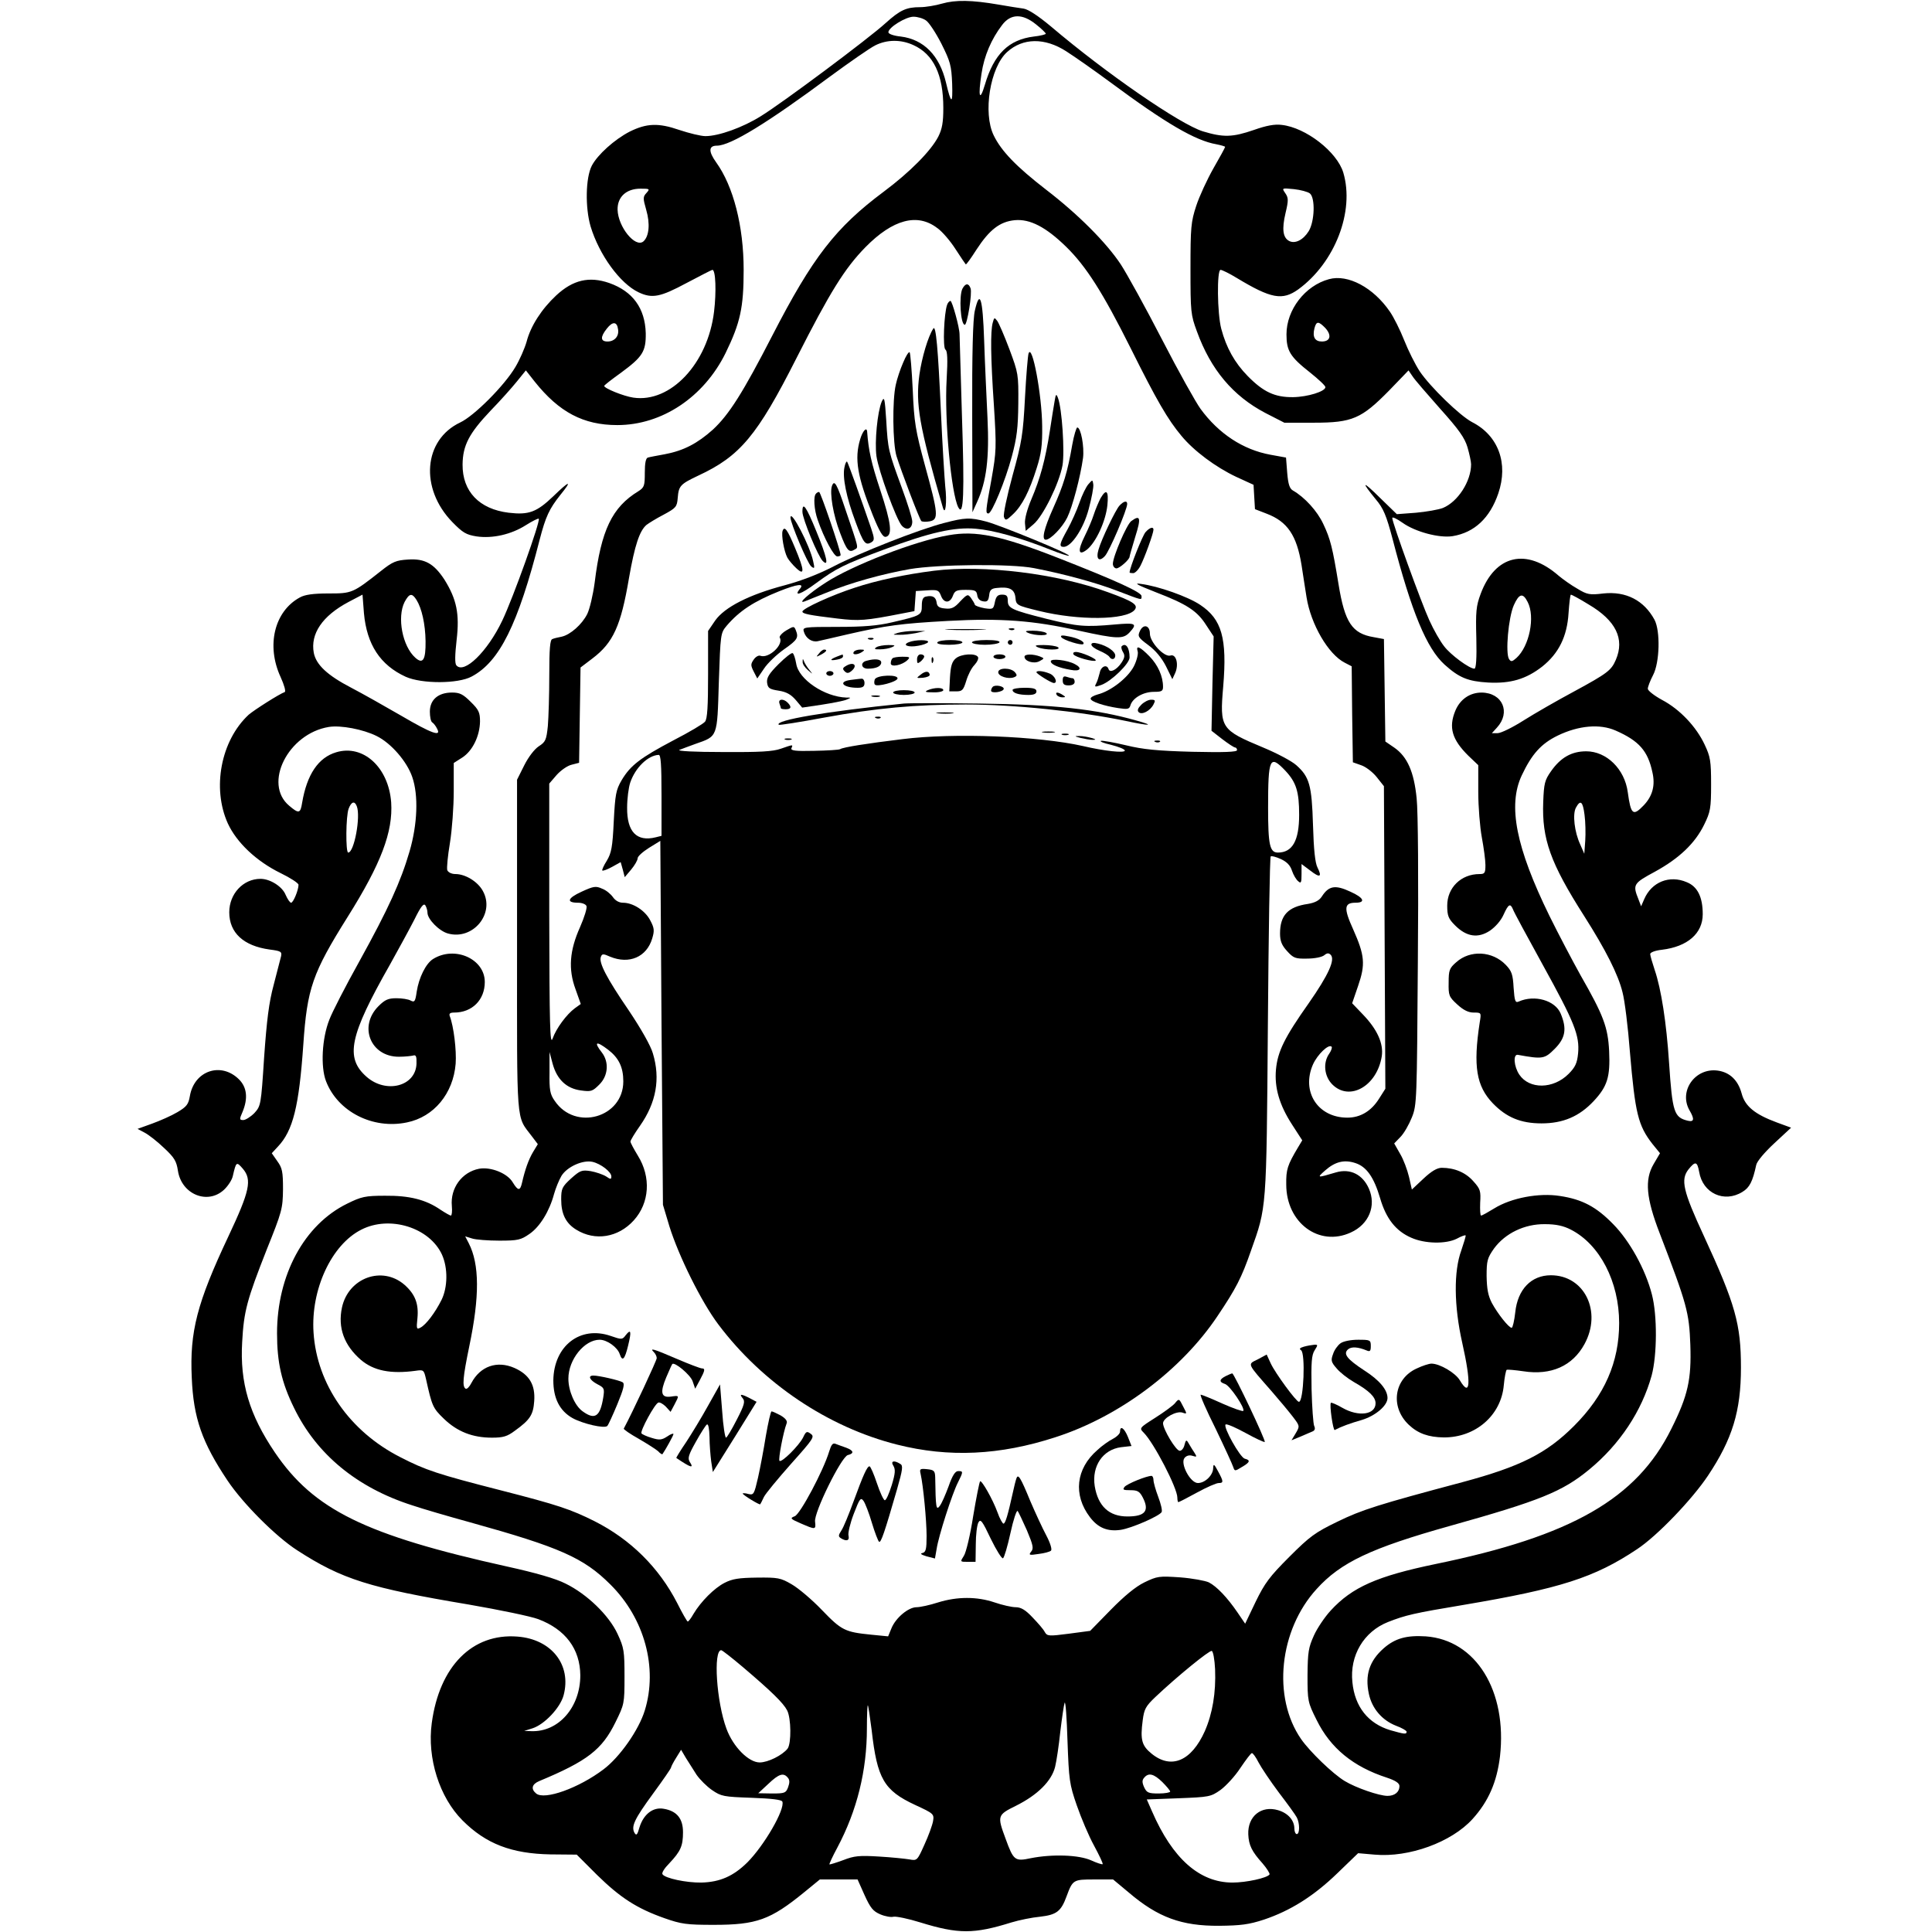<?xml version="1.0" standalone="no"?>
<!DOCTYPE svg PUBLIC "-//W3C//DTD SVG 20010904//EN"
 "http://www.w3.org/TR/2001/REC-SVG-20010904/DTD/svg10.dtd">
<svg version="1.0" xmlns="http://www.w3.org/2000/svg"
 width="809pt" height="809pt" viewBox="0 0 809 809"
 preserveAspectRatio="xMidYMid meet">
<g transform="translate(0,809) scale(0.1,-0.1)"
fill="#000000" stroke="none">
<path d="M3945 8075 c-27 -8 -69 -15 -92 -15 -58 0 -84 -12 -145 -67 -70 -64
-433 -335 -523 -390 -75 -47 -176 -83 -231 -83 -19 0 -68 12 -110 26 -87 30
-136 28 -207 -7 -64 -33 -135 -97 -159 -143 -26 -51 -28 -175 -5 -254 36 -119
123 -239 201 -276 57 -27 91 -20 201 39 57 30 105 55 108 55 14 0 17 -93 7
-175 -26 -217 -182 -383 -338 -360 -41 6 -122 39 -122 49 0 3 31 27 70 55 91
67 105 89 104 166 -3 104 -54 175 -153 210 -84 29 -152 13 -222 -52 -61 -57
-107 -128 -124 -194 -8 -28 -29 -76 -47 -106 -46 -78 -173 -205 -231 -232
-154 -73 -170 -276 -33 -417 44 -45 58 -53 101 -60 67 -10 146 8 207 47 27 17
51 29 54 27 8 -9 -107 -331 -153 -427 -62 -130 -160 -225 -192 -187 -7 8 -6
44 1 106 13 110 0 171 -51 253 -44 67 -82 89 -153 84 -49 -3 -64 -9 -113 -48
-118 -93 -121 -94 -220 -94 -64 0 -99 -5 -120 -17 -106 -58 -141 -201 -80
-333 15 -33 23 -61 17 -63 -21 -7 -128 -75 -151 -95 -116 -108 -154 -307 -87
-455 37 -80 119 -158 221 -208 41 -20 75 -42 75 -49 0 -22 -22 -75 -31 -75 -5
0 -15 15 -23 33 -14 35 -65 67 -105 67 -73 0 -131 -63 -131 -140 0 -86 60
-141 169 -156 47 -6 52 -9 48 -28 -3 -12 -17 -65 -31 -120 -20 -74 -29 -148
-40 -303 -13 -202 -14 -204 -41 -234 -16 -16 -37 -29 -46 -29 -17 0 -17 3 -3
35 23 56 18 102 -15 135 -75 75 -188 37 -206 -70 -6 -34 -13 -44 -52 -67 -25
-15 -73 -36 -106 -48 l-61 -22 30 -16 c17 -9 53 -37 81 -64 43 -40 52 -55 58
-95 15 -99 124 -144 193 -80 17 16 34 42 37 58 14 60 15 61 42 30 39 -46 29
-93 -61 -284 -131 -278 -162 -398 -153 -591 7 -169 43 -271 150 -431 65 -97
203 -235 292 -292 187 -121 301 -157 719 -227 127 -22 258 -49 290 -61 114
-43 175 -125 176 -235 0 -134 -91 -238 -205 -234 l-30 1 35 11 c50 16 116 86
130 138 34 127 -50 235 -193 246 -189 15 -327 -124 -359 -362 -20 -147 32
-311 129 -408 98 -98 205 -139 368 -142 l110 -1 85 -85 c97 -95 166 -140 282
-181 71 -25 93 -28 207 -28 179 0 237 21 378 136 l66 54 79 0 79 0 29 -65 c25
-55 36 -68 66 -81 21 -9 46 -13 56 -10 11 2 61 -8 112 -24 159 -49 224 -49
381 0 33 10 87 21 120 24 69 8 88 22 111 85 26 70 28 71 116 71 l79 0 66 -55
c122 -104 221 -140 378 -139 90 1 124 5 188 26 110 37 208 98 308 195 l86 83
69 -6 c144 -13 322 52 410 149 67 74 102 155 115 262 31 275 -101 488 -311
503 -80 5 -128 -8 -176 -50 -60 -53 -79 -112 -62 -191 13 -61 55 -110 113
-133 25 -9 45 -21 45 -25 0 -12 -8 -11 -68 6 -93 28 -149 98 -159 201 -12 112
48 212 149 252 74 29 108 37 318 72 403 68 547 114 725 233 85 56 231 209 297
308 102 153 138 270 138 452 0 182 -23 265 -155 551 -88 190 -98 236 -65 279
29 36 37 34 45 -10 15 -90 105 -131 181 -84 30 18 43 43 58 113 3 15 35 53 76
91 l70 65 -60 22 c-92 34 -133 68 -147 121 -15 56 -50 89 -100 96 -95 13 -165
-86 -118 -167 21 -36 19 -49 -7 -43 -58 14 -65 34 -79 243 -11 168 -33 309
-60 388 -10 30 -19 61 -19 67 0 7 21 15 49 18 107 13 171 68 171 149 0 72 -22
116 -67 134 -72 31 -147 1 -178 -71 l-13 -30 -11 29 c-25 62 -22 67 69 116
102 56 168 119 206 197 26 53 29 68 29 168 0 99 -3 116 -27 167 -35 75 -104
148 -178 187 -33 18 -60 39 -60 47 0 8 10 34 22 57 28 53 31 185 6 232 -44 81
-119 120 -214 110 -57 -7 -68 -5 -109 20 -25 14 -60 39 -78 54 -135 118 -266
88 -327 -76 -19 -51 -21 -74 -18 -186 2 -84 -1 -127 -8 -127 -21 0 -100 58
-127 94 -16 20 -44 69 -62 109 -33 72 -155 408 -155 428 0 6 19 -3 43 -20 53
-38 154 -65 210 -56 91 15 156 76 191 179 43 126 0 242 -109 298 -52 27 -176
148 -220 213 -19 29 -48 87 -65 130 -17 43 -44 97 -60 120 -69 101 -176 158
-255 136 -100 -27 -178 -128 -178 -231 0 -69 15 -94 99 -160 35 -28 64 -55 64
-61 0 -18 -74 -41 -135 -42 -77 -1 -125 22 -190 88 -55 56 -90 119 -111 198
-17 64 -19 247 -3 247 6 0 37 -15 68 -34 144 -87 191 -95 257 -48 154 112 237
327 189 489 -26 87 -157 189 -258 200 -29 4 -65 -3 -116 -21 -90 -31 -128 -32
-214 -6 -96 30 -404 242 -636 439 -54 45 -95 72 -115 75 -17 2 -65 10 -106 17
-111 19 -179 20 -235 4z m-67 -71 c12 -8 41 -52 64 -97 37 -74 42 -91 45 -167
3 -89 -4 -88 -26 5 -27 113 -93 180 -189 192 -30 3 -52 11 -52 18 0 20 73 65
105 65 17 0 41 -7 53 -16z m460 -16 c23 -18 41 -36 41 -39 1 -3 -22 -9 -50
-12 -105 -13 -167 -73 -205 -202 -22 -74 -29 -50 -14 47 11 74 41 144 86 203
36 48 85 49 142 3z m-513 -87 c84 -38 125 -124 125 -263 0 -61 -5 -88 -21
-120 -31 -60 -119 -149 -229 -231 -201 -150 -297 -274 -466 -602 -123 -239
-181 -331 -249 -394 -65 -58 -122 -88 -201 -103 -33 -6 -65 -12 -71 -14 -9 -2
-13 -24 -13 -63 0 -55 -2 -62 -27 -78 -110 -67 -156 -163 -183 -383 -7 -52
-21 -111 -31 -131 -22 -44 -71 -87 -107 -95 -15 -3 -33 -7 -39 -10 -10 -2 -13
-42 -13 -151 0 -81 -3 -177 -6 -213 -6 -59 -10 -67 -38 -85 -18 -12 -43 -44
-61 -80 l-30 -60 0 -695 c0 -767 -5 -709 62 -798 l25 -33 -20 -33 c-19 -32
-34 -75 -46 -128 -8 -36 -17 -35 -39 1 -22 38 -92 66 -141 57 -72 -14 -121
-81 -114 -156 2 -22 0 -40 -4 -40 -4 0 -23 11 -43 24 -62 43 -131 60 -233 59
-83 0 -99 -4 -158 -33 -180 -88 -294 -299 -294 -543 0 -122 19 -206 71 -312
94 -194 263 -334 494 -408 44 -15 154 -47 245 -72 374 -104 474 -148 586 -260
143 -142 199 -349 144 -527 -25 -82 -105 -196 -173 -247 -103 -78 -247 -130
-282 -101 -23 19 -18 39 13 52 202 84 263 132 319 246 37 75 38 78 38 191 0
107 -2 121 -29 179 -36 78 -128 167 -218 211 -41 21 -125 45 -243 71 -596 132
-811 238 -974 478 -107 158 -147 292 -137 462 7 130 20 177 103 388 64 159 67
171 68 252 0 74 -3 89 -24 118 l-23 33 25 27 c64 67 89 169 107 427 16 236 38
300 186 536 140 223 190 356 182 479 -11 147 -117 244 -230 210 -75 -22 -123
-93 -143 -212 -7 -45 -14 -46 -54 -12 -110 92 -5 302 166 330 50 8 144 -10
200 -38 61 -30 127 -107 149 -171 27 -77 22 -199 -11 -312 -37 -127 -89 -241
-210 -460 -58 -104 -115 -215 -126 -245 -31 -78 -37 -197 -14 -257 49 -128
196 -203 339 -173 113 23 194 121 204 246 4 55 -8 157 -25 200 -3 10 2 14 19
14 75 0 128 53 128 128 0 97 -126 153 -217 96 -30 -19 -59 -78 -68 -136 -6
-42 -9 -46 -25 -38 -10 6 -37 10 -60 10 -34 0 -48 -6 -75 -33 -85 -85 -33
-212 85 -212 25 0 52 3 60 5 12 4 15 -4 14 -34 -3 -95 -127 -127 -209 -55 -91
80 -72 171 98 470 35 63 81 147 102 188 27 55 39 70 46 60 5 -8 9 -22 9 -31 0
-27 49 -77 86 -87 105 -29 198 84 146 178 -21 39 -73 71 -115 71 -16 0 -30 7
-34 16 -3 9 2 60 11 114 9 55 16 152 16 217 l0 118 36 23 c43 28 73 90 74 151
0 37 -5 49 -39 82 -32 32 -46 39 -78 39 -58 0 -93 -30 -93 -80 0 -21 4 -42 10
-45 5 -3 15 -15 20 -26 20 -36 -22 -21 -150 54 -69 40 -163 93 -209 117 -100
52 -147 96 -157 146 -15 80 36 155 145 213 l59 31 6 -78 c12 -131 68 -217 175
-266 67 -30 219 -30 276 1 117 62 194 218 285 574 25 96 40 128 86 186 52 64
40 62 -29 -5 -70 -67 -103 -79 -187 -69 -123 15 -194 89 -193 202 1 80 27 130
117 225 40 41 89 96 110 122 l38 47 37 -47 c102 -128 204 -182 346 -182 187 0
362 117 453 301 62 127 76 191 76 349 0 183 -43 350 -115 450 -33 46 -32 70 3
70 57 0 213 96 473 289 83 61 168 120 190 131 50 25 108 25 160 1z m640 -26
c33 -21 116 -79 185 -130 232 -172 356 -244 443 -259 20 -4 37 -9 37 -11 0 -3
-22 -43 -49 -90 -26 -46 -59 -117 -72 -157 -22 -67 -24 -90 -24 -263 0 -181 1
-193 27 -263 58 -160 151 -270 286 -341 l80 -41 124 0 c161 0 199 17 315 135
l81 84 17 -25 c8 -13 61 -74 115 -135 79 -88 103 -122 115 -162 8 -28 15 -60
15 -71 0 -71 -55 -157 -118 -183 -18 -7 -69 -16 -113 -20 l-80 -6 -71 69 c-74
73 -80 70 -17 -7 32 -38 44 -67 70 -165 80 -308 143 -459 218 -527 61 -55 98
-70 182 -75 94 -5 159 14 227 67 69 55 104 126 110 223 3 43 7 78 10 78 3 0
37 -18 74 -41 114 -67 152 -144 114 -232 -19 -44 -34 -56 -176 -133 -69 -37
-163 -91 -209 -120 -47 -30 -96 -54 -110 -54 l-24 0 21 23 c59 64 24 146 -64
147 -49 0 -90 -28 -110 -76 -29 -70 -14 -121 55 -189 l41 -39 0 -112 c0 -62 7
-148 15 -191 8 -43 15 -95 15 -115 0 -34 -3 -38 -25 -38 -77 0 -135 -57 -135
-132 0 -43 5 -55 33 -83 48 -48 96 -55 146 -22 23 16 46 42 57 67 20 44 28 49
39 23 3 -10 60 -115 125 -233 133 -241 155 -296 148 -371 -4 -41 -12 -58 -40
-86 -64 -64 -164 -65 -206 -3 -23 34 -27 87 -6 83 104 -19 112 -17 154 25 45
45 52 84 25 148 -23 55 -109 80 -176 50 -14 -6 -17 2 -21 58 -3 56 -8 70 -33
96 -56 58 -149 63 -207 11 -29 -25 -32 -34 -32 -85 -1 -54 1 -60 36 -92 26
-24 47 -34 69 -34 32 0 32 0 25 -42 -28 -183 -14 -266 55 -338 57 -59 117 -84
204 -84 90 0 158 29 218 93 58 62 70 102 65 210 -5 100 -24 150 -119 316 -34
61 -93 173 -131 250 -140 286 -175 462 -116 588 42 89 81 133 151 167 87 42
176 50 242 21 98 -43 135 -85 154 -174 13 -55 1 -100 -36 -139 -45 -47 -54
-40 -67 55 -13 97 -89 171 -174 171 -61 0 -107 -26 -147 -83 -27 -38 -30 -52
-33 -129 -6 -155 30 -256 171 -477 91 -143 143 -246 161 -320 9 -33 23 -145
31 -250 22 -257 34 -308 95 -386 l31 -38 -27 -46 c-38 -65 -31 -143 26 -290
114 -297 123 -330 128 -466 5 -146 -10 -213 -80 -353 -145 -292 -417 -448
-986 -565 -246 -51 -350 -97 -440 -195 -24 -26 -56 -73 -70 -104 -23 -51 -26
-69 -27 -167 0 -108 1 -113 38 -187 58 -118 153 -196 295 -242 36 -12 52 -23
52 -35 0 -25 -20 -41 -50 -41 -35 0 -133 34 -179 62 -50 30 -147 124 -183 176
-121 175 -92 456 65 628 101 112 229 172 557 264 379 106 472 144 584 236 129
106 221 246 262 394 23 86 24 252 1 340 -27 105 -93 224 -162 294 -71 73 -130
104 -223 118 -88 14 -204 -8 -275 -52 -26 -16 -51 -30 -55 -30 -4 0 -5 24 -4
54 3 48 1 57 -28 89 -32 37 -79 57 -133 57 -19 0 -43 -14 -76 -45 l-49 -46
-12 53 c-7 29 -23 73 -37 96 l-25 44 26 27 c15 15 36 52 48 82 21 52 21 71 25
649 3 339 1 634 -5 687 -11 111 -39 174 -93 212 l-38 26 -3 215 -3 214 -43 8
c-90 15 -121 61 -147 221 -25 153 -34 190 -64 253 -25 54 -78 112 -127 140
-14 8 -20 26 -24 74 l-5 64 -66 12 c-114 21 -216 88 -292 192 -19 26 -92 156
-161 290 -69 134 -147 275 -173 315 -61 92 -180 211 -313 313 -124 96 -187
161 -219 227 -46 94 -15 285 56 349 66 60 158 61 248 3z m-1758 -593 c-15 -16
-15 -22 -1 -71 17 -58 12 -111 -12 -132 -34 -28 -106 61 -108 133 -1 53 36 88
96 88 39 0 40 -1 25 -18z m2778 -2 c23 -19 20 -117 -5 -158 -23 -37 -57 -54
-82 -41 -26 14 -31 49 -15 117 13 54 12 64 -1 83 -15 22 -15 22 36 17 28 -3
58 -11 67 -18z m-1560 -145 c21 -15 55 -55 76 -88 22 -34 41 -62 43 -64 2 -2
22 26 45 62 54 83 98 117 160 123 64 6 131 -29 215 -111 84 -82 154 -192 271
-426 108 -217 155 -298 212 -366 52 -63 143 -131 230 -172 l72 -33 3 -51 3
-51 49 -19 c87 -33 126 -91 146 -215 6 -38 15 -99 21 -135 18 -113 91 -239
160 -274 l29 -15 2 -201 3 -201 34 -12 c19 -6 48 -28 65 -49 l31 -39 3 -634 3
-633 -26 -41 c-33 -53 -79 -80 -133 -80 -124 0 -194 109 -144 223 19 42 66 87
78 74 3 -3 -1 -16 -10 -29 -27 -38 -21 -95 13 -129 72 -72 187 -7 207 118 8
53 -19 113 -79 175 l-45 47 25 73 c31 90 28 127 -21 237 -40 88 -38 111 10
111 44 0 35 21 -21 46 -64 30 -91 25 -120 -20 -11 -17 -29 -26 -58 -31 -84
-12 -117 -48 -117 -124 0 -31 7 -49 29 -73 27 -30 35 -33 84 -32 31 0 62 6 72
14 12 10 19 10 27 2 20 -20 -9 -84 -92 -203 -101 -143 -130 -202 -137 -277 -7
-76 14 -149 68 -232 l42 -65 -18 -30 c-44 -74 -50 -92 -49 -155 0 -160 137
-262 270 -201 76 34 108 112 76 184 -26 59 -78 85 -137 68 -81 -24 -82 -24
-46 8 42 37 80 46 126 31 47 -15 78 -59 104 -147 25 -86 66 -138 131 -166 56
-25 144 -27 190 -4 18 10 35 16 37 14 2 -2 -7 -30 -18 -63 -32 -87 -31 -232 4
-387 38 -169 34 -231 -10 -157 -18 31 -84 70 -119 70 -10 0 -38 -9 -61 -20
-96 -43 -113 -161 -34 -236 39 -37 83 -52 146 -53 133 -1 241 92 252 219 3 33
9 62 12 64 3 2 35 -1 70 -6 116 -18 206 22 256 114 74 136 0 288 -141 288 -82
0 -139 -59 -149 -155 -4 -36 -11 -65 -15 -65 -12 0 -58 58 -83 104 -16 31 -21
59 -22 113 0 64 3 75 31 115 47 64 128 103 213 102 47 0 78 -7 109 -23 121
-62 202 -218 202 -391 0 -164 -61 -303 -189 -431 -115 -115 -224 -170 -466
-235 -353 -94 -423 -116 -525 -166 -93 -45 -115 -61 -201 -147 -83 -83 -103
-110 -141 -188 l-44 -92 -32 47 c-43 63 -87 109 -120 126 -15 7 -69 17 -120
21 -89 6 -96 5 -150 -21 -37 -18 -84 -57 -141 -115 l-86 -88 -90 -12 c-84 -11
-90 -10 -100 7 -5 11 -29 38 -51 61 -30 32 -49 43 -71 43 -16 0 -56 9 -88 20
-74 25 -156 25 -237 0 -34 -11 -75 -20 -90 -20 -34 0 -87 -44 -105 -88 l-14
-34 -71 7 c-110 11 -124 18 -206 103 -42 44 -99 92 -127 108 -46 27 -58 29
-145 28 -76 -1 -103 -5 -136 -22 -43 -22 -99 -78 -130 -130 -10 -18 -21 -32
-24 -32 -3 0 -23 35 -44 77 -77 150 -196 267 -346 343 -100 50 -153 68 -395
130 -262 67 -313 84 -418 138 -213 108 -350 306 -364 522 -12 180 75 368 200
431 119 61 286 9 338 -105 25 -56 24 -136 -2 -189 -27 -54 -65 -104 -88 -116
-16 -9 -18 -6 -13 39 6 61 -10 101 -54 140 -93 81 -235 30 -262 -95 -18 -85 9
-158 79 -219 54 -46 125 -60 229 -46 34 5 35 4 44 -35 25 -112 28 -121 75
-166 56 -54 120 -79 201 -79 47 0 64 5 96 29 64 46 77 67 81 124 5 68 -20 111
-83 139 -73 32 -143 7 -180 -63 -8 -16 -19 -27 -24 -24 -15 9 -12 46 15 177
44 210 43 344 -2 432 l-15 29 29 -9 c15 -5 67 -9 114 -9 78 0 90 3 126 28 44
30 84 96 103 167 7 25 21 59 31 76 23 38 89 68 130 59 35 -8 79 -42 79 -61 0
-13 -3 -13 -22 0 -13 8 -42 18 -64 22 -38 6 -45 3 -83 -31 -37 -34 -41 -42
-41 -87 0 -61 19 -100 63 -127 79 -49 176 -33 241 39 66 73 73 181 17 271 -17
28 -31 54 -31 59 0 5 18 35 40 66 68 97 86 197 54 303 -9 32 -50 104 -101 180
-93 136 -126 200 -117 224 5 14 10 14 39 1 80 -33 153 -1 176 76 10 33 9 44
-8 76 -21 41 -72 74 -114 74 -17 0 -32 9 -42 23 -9 13 -29 30 -46 36 -26 12
-36 10 -86 -13 -59 -27 -65 -46 -14 -46 16 0 32 -6 35 -14 3 -8 -9 -47 -27
-88 -44 -98 -50 -176 -19 -260 l22 -62 -25 -18 c-34 -25 -78 -84 -93 -127 -11
-30 -13 54 -14 516 l0 552 31 36 c17 19 45 39 63 43 l31 8 3 200 3 199 50 38
c87 66 119 136 153 337 24 137 44 197 73 222 9 7 41 27 72 43 52 28 56 33 59
70 4 51 11 58 87 94 174 81 246 167 410 491 141 278 202 376 289 465 115 117
218 144 301 80z m-1337 -424 c5 -29 -15 -51 -44 -51 -30 0 -31 19 -3 54 24 31
43 30 47 -3z m2962 5 c27 -30 21 -56 -15 -56 -29 0 -40 19 -31 55 8 31 17 31
46 1z m-3806 -1138 c22 -35 37 -101 38 -173 1 -78 -11 -98 -43 -69 -54 48 -77
169 -45 233 20 37 31 39 50 9z m4653 -9 c32 -62 7 -185 -47 -234 -18 -16 -23
-17 -31 -5 -16 24 -3 174 20 226 22 49 38 53 58 13z m-4903 -855 c17 -43 -11
-194 -36 -194 -11 0 -10 154 2 184 11 29 25 34 34 10z m5141 -36 c4 -29 5 -78
3 -108 l-4 -55 -17 39 c-24 51 -33 127 -18 154 19 35 29 26 36 -30z m-4088
-984 c44 -34 63 -73 63 -132 0 -152 -201 -209 -287 -82 -20 28 -23 46 -22 119
l0 86 13 -49 c18 -66 58 -104 118 -112 43 -6 49 -4 77 24 38 37 42 95 11 135
-35 45 -24 50 27 11z m564 -2585 c120 -102 169 -150 185 -181 17 -33 18 -138
2 -160 -22 -28 -82 -58 -117 -58 -46 0 -111 65 -139 141 -42 113 -56 329 -22
329 4 0 45 -32 91 -71z m1977 -9 c4 -98 -11 -186 -43 -259 -56 -125 -140 -161
-222 -95 -42 34 -49 58 -38 141 6 46 12 58 53 97 92 87 226 196 236 193 6 -2
12 -36 14 -77z m-579 -570 c18 -52 50 -128 72 -168 22 -41 39 -76 36 -78 -2
-2 -24 5 -48 16 -51 23 -162 27 -253 9 -66 -14 -72 -10 -105 81 -36 97 -35
100 44 139 90 45 148 103 163 162 6 24 16 91 22 149 7 58 15 112 18 120 4 8 9
-64 12 -160 6 -163 8 -181 39 -270z m-859 315 c23 -203 51 -252 182 -313 78
-36 80 -38 75 -68 -3 -17 -19 -61 -36 -98 -30 -67 -31 -68 -63 -62 -18 3 -76
9 -128 12 -81 5 -103 3 -149 -15 -30 -11 -56 -19 -58 -18 -1 2 13 33 33 70 83
156 124 323 124 500 0 55 2 98 4 96 2 -2 9 -49 16 -104z m-733 -187 c14 -20
43 -49 65 -64 38 -26 48 -28 165 -32 84 -3 126 -8 129 -16 12 -32 -76 -184
-147 -255 -58 -57 -114 -82 -192 -84 -63 -1 -153 18 -163 35 -4 6 9 26 29 46
47 50 57 72 57 130 0 57 -26 89 -81 98 -45 8 -84 -23 -101 -77 -9 -32 -13 -37
-21 -24 -15 27 -1 57 78 165 41 56 75 105 75 109 0 3 9 21 21 40 l21 34 20
-34 c12 -19 32 -51 45 -71z m2353 52 c11 -21 49 -78 85 -126 36 -47 70 -94 75
-104 13 -24 13 -70 0 -70 -5 0 -10 10 -10 23 0 35 -27 65 -68 77 -70 21 -128
-25 -125 -101 2 -46 15 -72 60 -122 18 -21 31 -42 29 -46 -10 -15 -98 -34
-155 -34 -138 0 -251 100 -337 298 l-22 50 133 5 c128 5 135 6 176 35 23 17
61 58 83 92 23 34 44 62 48 62 4 1 17 -17 28 -39z m-1971 -64 c8 -9 8 -21 1
-40 -9 -24 -14 -26 -67 -26 l-58 1 42 39 c45 43 64 48 82 26z m1568 -18 c18
-18 33 -36 33 -40 0 -4 -22 -8 -48 -8 -43 0 -50 3 -61 26 -9 20 -9 30 0 40 18
22 40 17 76 -18z"/>
<path d="M4030 6881 c-15 -30 -8 -151 10 -151 10 0 32 133 24 153 -8 22 -21
22 -34 -2z"/>
<path d="M4082 6789 c-8 -34 -12 -176 -11 -447 l1 -397 19 42 c40 87 52 185
44 353 -4 85 -11 231 -14 324 -6 179 -18 217 -39 125z"/>
<path d="M3966 6814 c-13 -35 -19 -181 -7 -188 8 -5 10 -40 5 -124 -10 -169
19 -480 49 -537 22 -40 26 57 15 385 -5 179 -10 332 -10 340 0 29 -31 140 -38
140 -4 0 -11 -7 -14 -16z"/>
<path d="M4157 6739 c-10 -36 -9 -144 5 -349 11 -175 10 -191 -10 -305 -25
-136 -26 -145 -13 -145 14 0 71 137 98 239 21 78 26 120 27 221 1 122 0 128
-37 227 -21 56 -44 109 -51 119 -12 16 -13 15 -19 -7z"/>
<path d="M3908 6714 c-22 -33 -48 -122 -58 -192 -17 -124 -1 -216 98 -557 11
-38 18 23 10 89 -3 34 -12 174 -18 311 -12 266 -21 367 -32 349z"/>
<path d="M3782 6572 c-12 -27 -26 -69 -31 -93 -15 -65 -13 -246 3 -299 20 -64
96 -264 104 -272 4 -3 19 -4 35 -1 38 7 36 31 -19 231 -41 151 -46 182 -52
319 -4 83 -10 155 -13 158 -4 3 -16 -16 -27 -43z"/>
<path d="M4307 6610 c-3 -8 -10 -91 -15 -185 -8 -154 -13 -185 -52 -326 -24
-89 -40 -164 -36 -174 6 -16 10 -15 37 11 39 36 70 98 100 194 19 59 24 96 23
175 -1 131 -42 349 -57 305z"/>
<path d="M4416 6410 c-3 -19 -13 -76 -20 -125 -19 -121 -40 -198 -77 -285 -18
-42 -29 -84 -27 -102 l3 -31 33 28 c40 34 107 170 121 246 10 57 -2 239 -19
283 -7 18 -9 17 -14 -14z"/>
<path d="M3692 6408 c-18 -43 -30 -168 -22 -228 9 -63 83 -265 106 -291 21
-23 44 -13 44 17 0 14 -20 77 -44 142 -56 153 -58 159 -65 282 -6 92 -8 102
-19 78z"/>
<path d="M4490 6228 c-20 -116 -37 -170 -80 -266 -39 -87 -49 -132 -31 -132
20 0 70 52 90 93 22 45 55 170 66 249 6 47 -9 128 -24 128 -4 0 -14 -33 -21
-72z"/>
<path d="M3602 6251 c-25 -82 -12 -157 53 -319 28 -69 42 -92 54 -90 29 6 23
57 -23 196 -38 115 -49 165 -55 245 -2 21 -19 2 -29 -32z"/>
<path d="M3536 6133 c-9 -41 8 -126 46 -227 34 -92 42 -102 68 -86 12 8 12 15
-2 57 -39 114 -97 276 -101 280 -3 2 -8 -8 -11 -24z"/>
<path d="M4558 6063 c-10 -11 -27 -46 -38 -78 -11 -32 -34 -83 -50 -112 -33
-59 -37 -73 -16 -73 32 0 83 76 105 159 12 45 21 91 19 103 -3 20 -3 20 -20 1z"/>
<path d="M3484 6056 c-11 -29 5 -124 34 -198 28 -74 37 -84 61 -69 16 10 19
-2 -40 171 -35 105 -45 122 -55 96z"/>
<path d="M3417 6023 c-12 -11 -8 -68 7 -110 27 -78 68 -153 82 -153 8 0 14 3
14 6 0 18 -84 264 -90 264 -4 0 -10 -3 -13 -7z"/>
<path d="M4608 6003 c-8 -16 -21 -46 -28 -68 -7 -22 -24 -62 -37 -88 -32 -64
-28 -87 9 -58 37 30 78 118 85 185 6 61 -4 72 -29 29z"/>
<path d="M4687 5972 c-16 -18 -74 -138 -87 -183 -12 -40 2 -54 27 -27 19 21
93 194 93 218 0 15 -15 12 -33 -8z"/>
<path d="M3360 5947 c0 -29 65 -186 85 -206 27 -27 18 15 -27 125 -42 103 -58
126 -58 81z"/>
<path d="M3310 5923 c0 -23 71 -192 87 -205 14 -11 15 -8 8 22 -14 66 -94 219
-95 183z"/>
<path d="M3953 5900 c-108 -28 -356 -126 -463 -182 -62 -32 -134 -60 -205 -79
-148 -39 -250 -91 -290 -147 l-30 -44 0 -182 c0 -133 -3 -187 -13 -198 -7 -9
-66 -44 -132 -78 -140 -74 -180 -105 -217 -167 -24 -41 -27 -60 -33 -173 -5
-108 -10 -132 -29 -164 -13 -20 -21 -39 -19 -41 2 -3 21 4 41 15 l36 20 9 -32
8 -31 27 32 c15 18 27 39 27 47 0 8 21 27 48 44 l47 29 5 -762 6 -762 27 -90
c39 -125 134 -317 205 -411 185 -246 459 -430 748 -503 217 -55 431 -45 664
31 267 86 527 281 678 507 78 116 101 161 140 273 66 186 65 165 71 940 3 388
8 709 12 712 3 3 22 -2 42 -11 26 -12 40 -27 47 -49 6 -18 18 -38 26 -44 12
-11 14 -6 14 30 l0 42 36 -27 c41 -32 51 -28 31 12 -10 19 -16 74 -19 178 -5
168 -15 202 -70 251 -19 17 -81 50 -139 74 -177 74 -182 81 -167 255 17 203
-6 282 -96 342 -50 34 -176 79 -249 88 -32 5 -16 -4 63 -35 130 -50 173 -78
211 -138 l31 -47 -5 -197 -4 -198 45 -35 c25 -19 49 -35 54 -35 4 0 8 -5 8
-11 0 -8 -54 -10 -187 -7 -148 4 -207 10 -277 27 -50 12 -97 20 -105 19 -9 -2
10 -10 42 -17 31 -8 57 -18 57 -24 0 -11 -86 -2 -175 19 -187 42 -540 56 -756
29 -148 -18 -250 -34 -261 -42 -5 -3 -54 -6 -109 -7 -79 -2 -99 1 -95 11 7 16
8 16 -44 -2 -33 -12 -89 -15 -244 -14 -117 0 -193 4 -181 9 11 4 41 16 67 25
94 33 91 25 98 258 7 203 7 206 33 237 53 62 114 102 219 144 78 31 107 34 88
11 -29 -35 4 -24 67 23 86 63 116 78 285 141 190 71 294 95 384 87 74 -6 185
-37 313 -88 40 -16 75 -27 77 -25 7 7 -286 127 -346 143 -69 18 -89 17 -177
-6z m-1183 -1140 l0 -170 -24 -6 c-80 -20 -121 23 -120 124 0 37 6 84 13 105
21 62 74 114 119 116 9 1 12 -39 12 -169z m2612 103 c46 -49 58 -88 58 -185 0
-108 -28 -158 -89 -158 -34 0 -41 32 -41 187 0 210 7 224 72 156z"/>
<path d="M4737 5908 c-19 -14 -77 -149 -77 -179 0 -10 7 -19 15 -19 13 0 55
37 55 49 0 3 11 41 24 84 25 79 21 93 -17 65z"/>
<path d="M3277 5867 c-6 -17 6 -86 20 -112 6 -11 23 -31 37 -44 36 -34 35 -10
-5 85 -32 77 -44 93 -52 71z"/>
<path d="M4797 5862 c-13 -14 -67 -151 -67 -169 0 -2 7 -3 15 -3 8 0 22 14 31
32 17 33 54 135 54 150 0 14 -16 9 -33 -10z"/>
<path d="M3973 5849 c-141 -24 -406 -127 -516 -199 -70 -45 -121 -91 -87 -78
8 3 49 20 90 36 102 42 236 79 350 99 117 20 424 23 520 4 124 -24 261 -61
351 -96 105 -40 99 -39 99 -21 0 16 -105 64 -350 160 -240 94 -344 115 -457
95z"/>
<path d="M3910 5700 c-118 -15 -238 -40 -331 -71 -93 -30 -219 -87 -219 -100
0 -9 28 -15 146 -29 91 -11 118 -9 271 21 l52 10 3 42 3 42 48 3 c43 3 48 1
57 -22 12 -33 38 -33 50 -1 8 22 16 25 54 25 39 0 45 -3 48 -22 2 -15 11 -24
25 -26 17 -3 22 2 25 25 2 22 9 29 32 31 53 6 74 -5 78 -40 3 -32 4 -33 98
-56 166 -41 365 -39 401 4 17 21 -6 36 -111 74 -212 78 -520 116 -730 90z"/>
<path d="M3878 5592 c-13 -2 -18 -13 -18 -38 0 -40 -4 -42 -125 -70 -59 -14
-119 -19 -227 -19 -143 0 -148 -1 -142 -20 8 -28 34 -45 58 -40 12 3 68 15
126 29 162 37 221 45 420 56 221 12 357 2 548 -41 160 -35 185 -36 212 -7 34
37 26 41 -62 33 -124 -11 -154 -9 -287 24 -146 37 -161 44 -161 76 0 20 -5 25
-24 25 -18 0 -25 -7 -30 -31 -6 -30 -8 -31 -43 -26 -21 4 -39 10 -41 15 -1 5
-9 18 -16 28 -13 17 -15 17 -45 -14 -24 -27 -37 -33 -63 -30 -25 2 -34 8 -36
25 -3 23 -17 31 -44 25z"/>
<path d="M3292 5450 c-18 -11 -30 -25 -27 -30 18 -29 -46 -89 -81 -76 -7 3
-20 -4 -28 -16 -13 -19 -13 -24 0 -50 l15 -29 28 41 c15 23 53 59 84 81 57 40
62 49 49 81 -7 17 -9 16 -40 -2z"/>
<path d="M4773 5447 c-10 -21 -7 -27 35 -58 30 -22 56 -53 74 -88 l27 -55 12
26 c16 36 4 81 -20 73 -26 -8 -86 56 -86 92 0 35 -28 42 -42 10z"/>
<path d="M3972 5453 c37 -2 100 -2 140 0 40 1 10 3 -67 3 -77 0 -110 -1 -73
-3z"/>
<path d="M4228 5453 c7 -3 16 -2 19 1 4 3 -2 6 -13 5 -11 0 -14 -3 -6 -6z"/>
<path d="M3760 5440 c-24 -8 -24 -8 5 -8 17 -1 48 3 70 7 l40 9 -45 0 c-25 0
-56 -4 -70 -8z"/>
<path d="M4305 5440 c29 -13 94 -13 75 0 -8 5 -33 9 -55 9 -31 0 -36 -2 -20
-9z"/>
<path d="M4444 5422 c7 -12 85 -36 92 -29 9 9 -22 25 -60 32 -28 6 -37 5 -32
-3z"/>
<path d="M3638 5413 c7 -3 16 -2 19 1 4 3 -2 6 -13 5 -11 0 -14 -3 -6 -6z"/>
<path d="M3806 5401 c-31 -12 -2 -23 39 -15 19 3 38 10 41 15 6 11 -53 11 -80
0z"/>
<path d="M3925 5400 c-4 -6 15 -10 49 -10 31 0 56 5 56 10 0 6 -22 10 -49 10
-28 0 -53 -4 -56 -10z"/>
<path d="M4070 5400 c0 -5 24 -10 54 -10 30 0 58 5 61 10 4 6 -17 10 -54 10
-34 0 -61 -4 -61 -10z"/>
<path d="M4220 5400 c0 -5 5 -10 10 -10 6 0 10 5 10 10 0 6 -4 10 -10 10 -5 0
-10 -4 -10 -10z"/>
<path d="M4570 5391 c0 -7 15 -18 34 -26 19 -8 37 -19 41 -25 9 -15 25 -12 25
5 0 17 -34 41 -72 50 -19 5 -28 3 -28 -4z"/>
<path d="M3670 5380 c-11 -7 -8 -10 15 -9 17 0 39 4 50 9 16 7 14 9 -15 9 -19
0 -42 -4 -50 -9z"/>
<path d="M4345 5380 c29 -13 104 -13 85 0 -8 5 -35 9 -60 9 -34 0 -40 -2 -25
-9z"/>
<path d="M4697 5384 c-3 -3 -1 -14 5 -24 9 -14 8 -24 -6 -45 -20 -30 -48 -44
-54 -27 -7 22 -32 12 -37 -15 -4 -16 -10 -36 -15 -45 -8 -15 -6 -16 22 -6 41
15 118 89 118 115 0 41 -16 63 -33 47z"/>
<path d="M4764 5362 c3 -10 -4 -38 -16 -62 -25 -48 -96 -104 -152 -118 -17 -5
-30 -12 -29 -18 1 -12 56 -30 115 -39 41 -6 47 -5 52 13 10 30 54 55 98 55 32
0 38 3 38 21 0 44 -21 91 -57 128 -40 41 -58 48 -49 20z"/>
<path d="M3429 5353 c-13 -15 -12 -15 9 -4 23 12 28 21 13 21 -5 0 -15 -7 -22
-17z"/>
<path d="M3575 5360 c-8 -13 15 -13 35 0 12 8 11 10 -7 10 -12 0 -25 -4 -28
-10z"/>
<path d="M3260 5309 c-40 -40 -50 -57 -48 -77 3 -23 9 -28 48 -34 33 -5 52
-16 72 -39 l27 -32 81 12 c45 7 92 16 104 21 21 9 21 9 0 9 -91 3 -200 76
-210 142 -4 22 -10 42 -15 44 -4 3 -31 -18 -59 -46z"/>
<path d="M4495 5350 c7 -12 85 -33 93 -26 6 7 -61 36 -83 36 -9 0 -13 -4 -10
-10z"/>
<path d="M3503 5340 c-30 -12 -29 -18 2 -12 14 2 25 8 25 13 0 5 -1 9 -2 8 -2
0 -13 -4 -25 -9z"/>
<path d="M3840 5329 c0 -18 2 -19 15 -9 8 7 15 16 15 21 0 5 -7 9 -15 9 -9 0
-15 -9 -15 -21z"/>
<path d="M4002 5333 c-16 -14 -21 -32 -24 -78 l-3 -60 29 0 c25 0 30 5 42 44
7 24 22 54 34 66 12 13 19 28 15 34 -10 17 -71 13 -93 -6z"/>
<path d="M4160 5340 c0 -5 11 -10 25 -10 14 0 25 5 25 10 0 6 -11 10 -25 10
-14 0 -25 -4 -25 -10z"/>
<path d="M4290 5340 c0 -19 39 -31 62 -19 22 12 22 12 3 20 -29 11 -65 11 -65
-1z"/>
<path d="M3737 5333 c-4 -3 -7 -13 -7 -21 0 -17 47 -8 70 14 12 12 10 14 -21
14 -20 0 -39 -3 -42 -7z"/>
<path d="M3901 5324 c0 -11 3 -14 6 -6 3 7 2 16 -1 19 -3 4 -6 -2 -5 -13z"/>
<path d="M3361 5319 c-1 -9 9 -24 22 -35 22 -19 22 -19 6 1 -9 11 -19 27 -22
35 -5 13 -6 13 -6 -1z"/>
<path d="M3628 5323 c-27 -7 -22 -33 6 -33 35 0 56 10 56 26 0 14 -26 17 -62
7z"/>
<path d="M4400 5321 c0 -13 31 -27 84 -36 39 -8 50 7 17 24 -31 17 -101 25
-101 12z"/>
<path d="M3540 5300 c-12 -7 -12 -12 -3 -21 9 -9 16 -9 28 1 29 24 9 42 -25
20z"/>
<path d="M4180 5275 c0 -17 42 -30 66 -21 13 5 14 9 4 21 -17 20 -70 20 -70 0z"/>
<path d="M3460 5270 c0 -5 7 -10 15 -10 8 0 15 5 15 10 0 6 -7 10 -15 10 -8 0
-15 -4 -15 -10z"/>
<path d="M3855 5265 c-19 -15 -19 -15 10 -13 17 2 29 7 28 13 -3 16 -18 16
-38 0z"/>
<path d="M4340 5275 c0 -6 62 -45 73 -45 18 0 4 32 -19 40 -27 11 -54 13 -54
5z"/>
<path d="M3663 5245 c-3 -9 -3 -19 1 -22 9 -10 89 11 94 25 6 19 -87 16 -95
-3z"/>
<path d="M4450 5241 c0 -16 6 -21 25 -21 16 0 25 6 25 15 0 8 -4 15 -9 15 -5
0 -16 3 -25 6 -12 4 -16 0 -16 -15z"/>
<path d="M3563 5243 c-56 -7 -34 -33 28 -33 22 0 29 5 29 20 0 11 -6 19 -12
18 -7 0 -28 -3 -45 -5z"/>
<path d="M4157 5214 c-4 -4 -7 -11 -7 -16 0 -13 50 -6 53 7 2 12 -36 19 -46 9z"/>
<path d="M3885 5200 c-15 -7 -10 -9 23 -9 23 -1 42 4 42 9 0 12 -37 12 -65 0z"/>
<path d="M4240 5201 c0 -13 26 -21 66 -21 24 0 34 5 34 15 0 11 -12 15 -50 15
-27 0 -50 -4 -50 -9z"/>
<path d="M3740 5190 c0 -5 20 -10 45 -10 25 0 45 5 45 10 0 6 -20 10 -45 10
-25 0 -45 -4 -45 -10z"/>
<path d="M4425 5180 c3 -5 14 -10 23 -10 15 0 15 2 2 10 -20 13 -33 13 -25 0z"/>
<path d="M3653 5173 c9 -2 23 -2 30 0 6 3 -1 5 -18 5 -16 0 -22 -2 -12 -5z"/>
<path d="M3264 5144 c3 -9 6 -18 6 -20 0 -2 9 -4 20 -4 23 0 26 10 8 28 -18
18 -41 15 -34 -4z"/>
<path d="M4779 5139 c-14 -14 -18 -24 -11 -31 13 -13 48 5 62 32 9 17 8 20
-10 20 -11 0 -29 -9 -41 -21z"/>
<path d="M3785 5144 c-325 -33 -543 -70 -524 -89 3 -2 88 11 189 30 218 40
384 55 594 55 202 0 474 -28 671 -69 102 -22 123 -20 43 2 -169 48 -346 67
-658 71 -151 2 -293 2 -315 0z"/>
<path d="M3928 5103 c18 -2 45 -2 60 0 15 2 0 4 -33 4 -33 0 -45 -2 -27 -4z"/>
<path d="M3668 5083 c7 -3 16 -2 19 1 4 3 -2 6 -13 5 -11 0 -14 -3 -6 -6z"/>
<path d="M4368 5023 c12 -2 32 -2 45 0 12 2 2 4 -23 4 -25 0 -35 -2 -22 -4z"/>
<path d="M4448 5013 c6 -2 18 -2 25 0 6 3 1 5 -13 5 -14 0 -19 -2 -12 -5z"/>
<path d="M4525 5000 c17 -4 39 -8 50 -8 16 0 15 2 -5 8 -14 4 -36 8 -50 8 -22
0 -22 -1 5 -8z"/>
<path d="M3288 4993 c6 -2 18 -2 25 0 6 3 1 5 -13 5 -14 0 -19 -2 -12 -5z"/>
<path d="M4838 4983 c7 -3 16 -2 19 1 4 3 -2 6 -13 5 -11 0 -14 -3 -6 -6z"/>
<path d="M2620 2499 c-14 -19 -17 -19 -63 -3 -128 44 -238 -42 -240 -186 0
-75 26 -127 80 -158 44 -24 134 -45 146 -33 4 4 23 45 42 91 26 63 32 86 22
92 -13 8 -99 28 -122 28 -25 0 -16 -19 16 -36 29 -15 31 -18 25 -56 -13 -80
-35 -95 -86 -58 -33 23 -60 86 -60 137 0 80 67 163 131 163 31 0 75 -32 84
-60 11 -33 21 -23 35 35 15 61 12 72 -10 44z"/>
<path d="M5613 2465 c-11 -8 -26 -28 -31 -45 -10 -26 -8 -34 15 -60 14 -17 46
-42 72 -57 65 -37 91 -63 91 -89 0 -48 -71 -58 -139 -19 -24 14 -46 23 -48 21
-7 -7 9 -117 16 -114 26 14 64 28 113 42 57 17 108 60 108 92 0 34 -33 74 -95
114 -75 49 -92 71 -70 90 14 12 42 10 78 -5 14 -6 17 -2 17 19 0 25 -3 26 -53
26 -30 0 -62 -6 -74 -15z"/>
<path d="M5460 2451 c-17 -5 -21 -9 -12 -15 19 -12 11 -216 -9 -216 -11 0 -99
120 -118 161 l-17 37 -37 -20 c-44 -22 -48 -13 58 -134 33 -38 73 -86 89 -107
29 -38 29 -39 12 -68 l-18 -30 39 16 c21 9 44 19 51 22 8 4 10 12 5 22 -4 9
-9 78 -11 154 -2 113 0 143 13 163 14 22 14 24 -2 23 -10 -1 -29 -4 -43 -8z"/>
<path d="M2738 2428 c7 -7 12 -18 12 -25 0 -10 -102 -228 -138 -295 -2 -3 27
-23 63 -43 36 -21 72 -44 81 -52 8 -9 16 -14 18 -12 12 17 46 78 46 84 0 4
-12 0 -26 -10 -23 -15 -33 -16 -65 -6 -21 6 -40 15 -43 19 -6 10 56 125 71
129 6 2 20 -6 31 -17 l20 -22 16 30 c21 40 21 39 -14 34 -42 -6 -47 17 -20 81
12 28 23 53 25 55 9 11 75 -44 85 -71 l11 -32 19 35 c22 41 24 50 9 50 -6 0
-54 18 -105 40 -100 43 -115 47 -96 28z"/>
<path d="M5133 2328 c-28 -14 -29 -25 -4 -33 21 -6 86 -103 77 -113 -3 -3 -43
11 -88 31 -46 21 -86 37 -90 37 -5 0 23 -64 62 -142 38 -79 71 -151 74 -161 6
-18 7 -18 36 0 35 20 37 29 12 35 -20 6 -91 133 -80 143 4 4 41 -12 83 -35 42
-23 78 -40 81 -38 5 6 -129 288 -136 287 -3 0 -15 -5 -27 -11z"/>
<path d="M2965 2204 c-27 -49 -69 -118 -92 -153 -24 -35 -42 -65 -41 -66 62
-42 75 -45 56 -16 -9 15 -5 29 26 84 20 36 41 69 46 72 6 4 10 -17 11 -52 0
-32 4 -78 7 -102 l7 -45 92 147 91 147 -28 15 c-37 19 -46 19 -30 0 11 -13 7
-28 -25 -90 -21 -41 -41 -75 -45 -75 -4 0 -12 50 -16 111 l-9 112 -50 -89z"/>
<path d="M4919 2213 c-8 -9 -44 -36 -82 -60 -66 -42 -67 -43 -48 -62 43 -43
141 -232 141 -272 0 -10 2 -19 4 -19 3 0 38 18 78 40 40 22 81 40 91 40 21 0
21 6 -3 50 -16 30 -19 32 -20 13 0 -30 -34 -63 -64 -63 -32 0 -75 82 -56 105
8 10 21 13 33 9 20 -6 20 -5 6 17 -9 13 -19 31 -24 39 -7 12 -10 10 -15 -10
-3 -14 -12 -25 -20 -25 -16 0 -69 89 -70 115 0 22 56 53 81 45 20 -7 20 -6 4
24 -18 36 -18 36 -36 14z"/>
<path d="M3207 2078 c-9 -57 -24 -136 -33 -176 -16 -69 -18 -73 -40 -68 -13 4
-24 4 -24 2 0 -6 71 -49 73 -45 2 2 9 16 16 31 7 14 59 77 114 139 93 104 99
113 82 125 -16 12 -20 11 -32 -15 -17 -34 -90 -107 -99 -98 -6 5 16 121 30
157 4 10 -5 21 -25 33 -17 9 -34 17 -38 17 -4 0 -14 -46 -24 -102z"/>
<path d="M4690 2095 c0 -8 -13 -21 -30 -30 -16 -8 -46 -29 -65 -47 -90 -78
-102 -188 -31 -281 34 -45 74 -61 129 -53 46 7 160 57 171 74 4 6 -3 35 -14
64 -11 29 -20 61 -20 71 0 9 -4 17 -8 17 -21 0 -102 -33 -113 -46 -9 -12 -6
-14 25 -14 29 0 38 -5 51 -30 29 -56 11 -80 -64 -80 -77 0 -123 43 -137 127
-13 84 34 153 110 163 l44 5 -15 38 c-15 37 -33 50 -33 22z"/>
<path d="M3472 2012 c-24 -80 -121 -262 -144 -271 -21 -8 -19 -11 25 -30 62
-27 64 -27 60 7 -6 37 110 272 137 279 28 7 25 19 -7 31 -16 5 -35 13 -44 16
-12 5 -18 -3 -27 -32z"/>
<path d="M3741 1952 c9 -15 8 -32 -7 -81 -11 -35 -23 -63 -29 -63 -5 0 -20 32
-33 71 -13 39 -27 71 -31 71 -10 0 -26 -35 -68 -150 -19 -52 -41 -106 -50
-119 -13 -20 -13 -25 -2 -32 24 -15 37 -10 32 11 -3 10 7 52 22 91 25 65 29
70 41 54 7 -10 23 -51 35 -92 12 -40 26 -76 30 -79 8 -5 23 39 75 219 24 84
26 100 14 107 -27 17 -42 12 -29 -8z"/>
<path d="M3855 1918 c11 -49 25 -195 25 -260 0 -55 -3 -67 -17 -71 -12 -2 -6
-7 17 -14 l35 -9 7 40 c8 54 65 231 89 278 23 46 23 48 1 48 -12 0 -24 -18
-40 -64 -13 -35 -29 -72 -37 -82 -15 -20 -17 -8 -19 121 -1 26 -5 30 -34 33
-30 3 -32 1 -27 -20z"/>
<path d="M4256 1899 c-3 -8 -10 -36 -16 -64 -19 -86 -30 -125 -38 -125 -4 0
-16 21 -25 47 -20 55 -67 137 -73 130 -3 -3 -16 -68 -29 -146 -12 -78 -30
-153 -39 -166 -16 -25 -16 -25 16 -25 l33 0 1 73 c0 40 5 81 11 92 9 16 16 7
52 -69 23 -47 46 -84 51 -81 5 3 19 50 31 105 12 56 26 97 30 93 4 -4 21 -41
39 -81 26 -62 29 -76 18 -89 -12 -15 -8 -16 31 -10 24 3 47 9 52 14 5 5 -3 32
-20 64 -16 30 -46 95 -67 144 -41 100 -51 115 -58 94z"/>
</g>
</svg>
